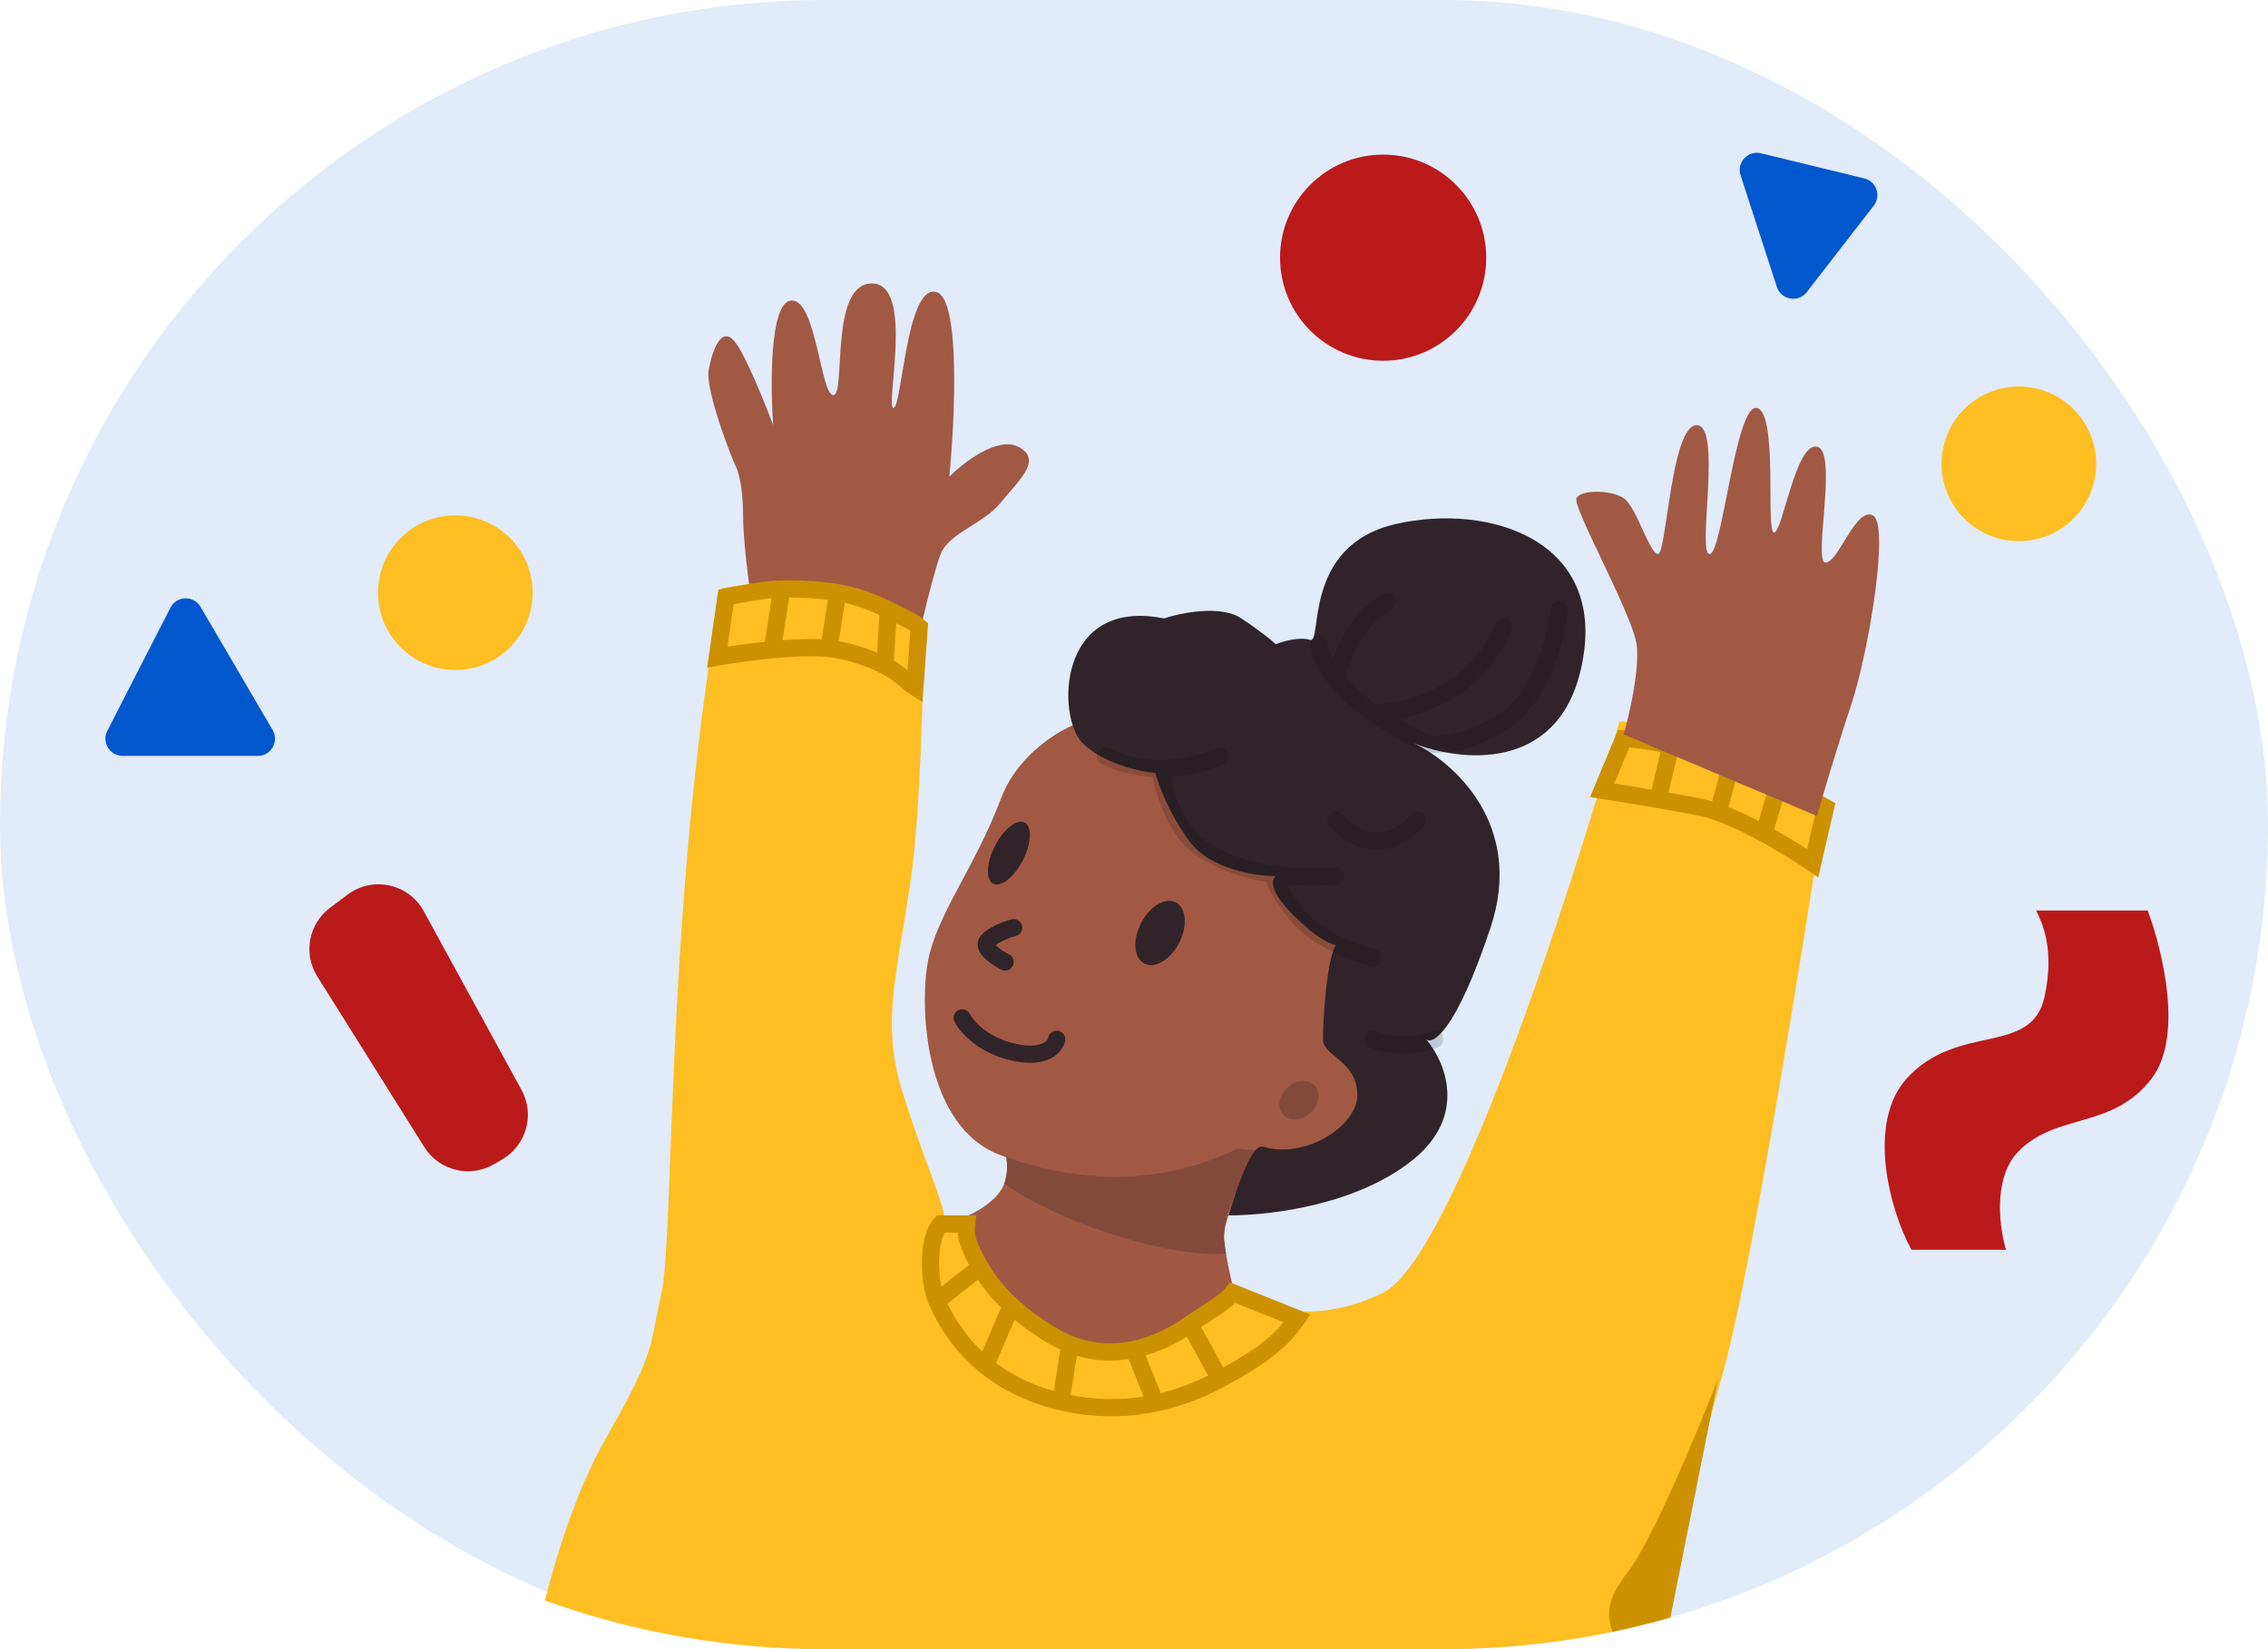 <svg fill="none" height="192" viewBox="0 0 264 192" width="264" xmlns="http://www.w3.org/2000/svg" xmlns:xlink="http://www.w3.org/1999/xlink"><clipPath id="a"><path d="m0 0h264v192h-264z"/></clipPath><g clip-path="url(#a)"><rect fill="#0057ce" height="192" opacity=".12" rx="96" width="264"/><path d="m117 137.5c-.8 2.8-5 4.5-7 5 .167 2.333 2.5 8.5 10.5 14.5s19.667 1.167 24.5-2c-.667-2-2.1-6.9-2.5-10.5s4.833-11.5 6.5-13.5h-33.5c.833 1 2.3 3.7 1.5 6.5z" fill="#a15842"/><path d="m116.899 137.802c5.499 4.035 17.752 8.368 25.101 8.198.239-.006.474-.023.703-.051-.083-.498-.151-.984-.203-1.449-.4-3.6 2.833-8.5 4.5-10.5l-31.5-3c.833 1 2.3 3.7 1.5 6.5-.029.102-.063.203-.101.302z" fill="#834a3c"/><path d="m116.5 93c2.331-6.215 9.025-9.198 10-9 16.5-11.5 38.5 5.5 39 17.0.4 9.2-6.5 18.5-10 22 1.833 1.167 4.6 4.6 1 9s-8.833 2.5-11 1c-8.5 4.5-18 5.5-29 1.5-8.8-3.2-9.5-17-8.5-22.5s5.5-11 8.5-19z" fill="#a25943"/><path d="m86.5 60c0 3.6 1 10.5 1.5 13.5l18.5 2.5c.667-3 2.2-9.5 3-11.5 1-2.5 5-3.5 7-6s5-5 2-6.5c-2.4-1.2-6.333 1.833-8 3.5.667-6.833 1.3-20.7-1.5-21.5-3.5-1-4 13.5-5 13.5s2.5-14.5-2.5-14.5-3 13-4.5 13-2-11.5-5-11c-2.4.4-2.333 9.833-2 14.5-1-2.667-3.3-8.352-4.5-9.758-1.5-1.758-2.5.758-3 3.258-.4 2 1.833 8.167 3 11 .333.5 1 2.4 1 6z" fill="#a15944"/><path d="m194.211 188.378c-8.332 2.359-17.124 3.622-26.211 3.622h-72c-11.433 0-22.4-1.999-32.569-5.666 1.446-5.732 3.812-13.135 7.069-18.834 4.796-8.393 5.119-10.077 5.822-13.734.176-.919.377-1.961.678-3.266.495-2.147.718-7.951 1.029-16.041.629-16.398 1.619-42.187 5.971-65.959 2.333-.5 8.2-1.2 13 0s9 3.167 10.5 4c0 6.5-.3 21.6-1.5 30-.309 2.162-.639 4.133-.946 5.97-1.187 7.085-2.039 12.177-.054 18.53 1.158 3.706 2.209 6.554 3.053 8.841.978 2.65 1.679 4.549 1.947 6.159.4 2.4 1.833 1 2.5 0-.5 6.5 9.5 15 15 15 9.2 0 13.5-4.333 15.5-6.5 2.667 1.667 10 4 18 0s21.667-46 27.5-66.5c2.667.167 9.2 1 14 3s8.667 4.833 10 6c-2.667 17.667-8.8 55.8-12 67s-4.667 18-5 20z" fill="#ffbe21"/><path d="m194.437 188.314c-2.22.634-4.473 1.191-6.755 1.667-.628-2.023-.727-3.709 1.818-6.981 2.8-3.6 8.167-16.5 10.5-22.5z" fill="#cd9100"/><path d="m114.082 147.5c1.443 2.534 4.025 5.404 8.418 8 .68.402 1.358.732 2.032.999m-10.45-8.999c-1.448-2.543-1.749-3.748-1.582-5h-3c-1.5 1.5-1.5 6.547-.437 9m5.019-4-5.019 4m0 0c1.116 2.574 2.912 5.274 5.652 7.5m2.785-6.5-2.785 6.5m0 0c2.246 1.825 5.126 3.332 8.785 4.192m1.032-6.693-1.032 6.693m1.032-6.693c2.592 1.024 5.126 1.098 7.468.605m-8.5 6.088c.486.114.986.217 1.5.308 3.384.597 6.569.464 9.5-.15m-2.5-6.246 2.5 6.246m-2.5-6.246c2.421-.511 4.637-1.627 6.5-2.928m-4 9.174c2.738-.574 5.254-1.568 7.5-2.778m-3.5-6.396c1.935-1.351 3.99-2.401 5-3.676l7.5 3c-1.816 2.594-3.988 4.371-9 7.072m-3.5-6.396 3.5 6.396" stroke="#cd9100" stroke-width="2"/><path d="m201.5 89c-2.609-1.043-4.997-1.747-7-2.208m7 2.208-1.5 5.572m1.5-5.572c2.108.843 3.949 1.629 5.5 2.322m-12.5-4.53c-2.604-.6-4.558-.792-5.5-.792l-2.5 6c1.325.204 3.835.607 6.5 1.073m1.5-6.281-1.5 6.281m0 0c1.692.296 3.447.616 5 .927.618.124 1.292.321 2 .572m0 0c3.87 1.375 8.746 4.378 11 5.928l1.5-6.5c-.757-.432-2.636-1.398-5.5-2.678m0 0-1.5 5.178m-108-27.5c-2.26-.377-4.534-.473-6.5-.434m6.5.434-1 6.5m1-6.5c2.154.359 4.187 1.134 5.91 2m-6.91 4.5c-3.6-.4-10.167.5-13 1l1-7c.97-.176 4.29-.89 6.5-.934m5.5 6.934c1.994.222 4.183.852 6.5 2m-12-8.934-1 6.434m13.41-4c2.116 1.064 2.763 1.265 3.59 2l-.5 7c-1.041-.669-1.634-1.576-3.5-2.5m.41-6.5-.41 6.5" stroke="#cd9100" stroke-width="2"/><g fill="#30242a"><ellipse cx="135.047" cy="108.7" rx="2.5" ry="4" transform="matrix(.89 .455 -.455 .89 64.302 -49.567)"/><ellipse cx="117.445" cy="99.392" rx="1.824" ry="4" transform="matrix(.89 .455 -.455 .89 58.133 -42.574)"/><path d="m118.243 108.97c.535-.134.861-.677.727-1.213-.134-.535-.677-.861-1.213-.727zm-1.69 3.924c.494.247 1.094.047 1.341-.447s.047-1.094-.447-1.341zm-3.659 5.159c-.247-.494-.847-.694-1.341-.447s-.694.847-.447 1.341zm11.087 3.143c.108-.541-.243-1.068-.785-1.177-.541-.108-1.068.243-1.177.785zm-5.981-13.196c-.243-.97-.243-.97-.243-.97-.001 0-.001 0-.001 0-.001 0-.002.001-.003.001-.002 0-.004.001-.007.002-.005.001-.013.003-.022.006-.019.005-.045.011-.078.02-.065.018-.156.045-.268.079-.223.069-.531.171-.874.309-.658.263-1.564.698-2.211 1.346l1.414 1.414c.353-.352.947-.667 1.539-.904.282-.112.537-.197.72-.253.091-.029.164-.049.212-.063.024-.006.042-.011.053-.014.006-.001.009-.002.011-.003h.002c-.001 0-.001 0-.001 0s0 0-.243-.97zm-3.707.793c-.267.266-.45.607-.489 1.002-.038.378.065.71.192.965.241.481.663.873 1.004 1.146.364.291.753.537 1.04.706.146.086.271.155.36.203.045.024.081.043.107.056.013.007.024.012.031.016.004.002.007.004.01.005.001.001.002.001.003.001 0 .001.001.001.001.001.001 0 .001 0 .448-.894s.447-.894.448-.894c-.001 0-.002-.001-.004-.002-.003-.002-.01-.005-.018-.009-.018-.009-.045-.024-.08-.043-.071-.037-.172-.093-.292-.164-.244-.143-.543-.335-.804-.544-.284-.227-.424-.397-.465-.479-.013-.026.019.024.009.129-.012.122-.07.197-.087.213zm-3.187 10.154c.633 1.266 2.78 3.663 6.677 4.529l.434-1.952c-3.303-.734-4.956-2.737-5.323-3.471zm6.677 4.529c1.941.431 3.393.285 4.434-.211 1.041-.495 1.614-1.319 1.764-2.069l-1.962-.392c-.016.083-.144.409-.661.656-.517.245-1.482.433-3.141.064z"/></g><ellipse cx="151.191" cy="128.17" fill="#834a3c" rx="2" ry="2.5" transform="matrix(.685 .728 -.728 .685 140.949 -69.773)"/><path d="m126 86.5c2.4 2.4 6.667 3.333 8.5 3.5.333 1.333 1.6 4.8 4 8 2.4 3.2 7.667 4 10 4-.5.333-.8 1.7 2 4.5s4.5 3.5 5 3.5c-1 1.5-1.5 8.2-1.5 11 0 2 4 2.5 4 6.5 0 3.536-6 7.5-11 6-1.5-.45-3.5 6.5-4 8 5.167 0 15.1-1.3 21.5-6.5s3.667-11.5 1.5-14c.833.666 3.5-1 7.5-13 4-12-4.333-19.333-9-21.5 5.333 2.167 16.7 3.5 19.5-8.5 3.5-15-10.5-19.5-21.5-17s-8.5 14-10 13.5c-1.2-.4-3.167.167-4 .5-.333-.333-1.6-1.4-4-3s-7-.667-9 0c-12.5-2.5-12.5 11.5-9.5 14.5z" fill="#30242a"/><path d="m181.5 71c-.333 3.167-2.1 10.2-6.5 13s-7.833 2.833-9 2.5c-1.613-.701-3.939-1.927-6.153-3.5m-6.347-8c.218 1.415.959 2.789 2 4.072m4.347 3.928c3.718 0 11.953-2 15.153-10m-15.153 10c-1.616-1.148-3.172-2.481-4.347-3.928m0 0c.5-2.572 2.5-7.072 6-9.072m-26.5 19.5c.333 2.167 1.7 7 4.5 9 2.174 1.553 4.928 2.72 8.5 3.262m-13-12.262c1.333 0 4.6-.3 7-1.5m-7 1.5c-1.241 0-4.252-.3-6.362-1.5m26.862 14c-2.841.189-5.322.092-7.5-.238m0 0c.5 1.246 2.1 4.238 4.5 6.238s5.898 3.167 7.347 3.5m0 9.5c1.051.5 3.953 1.2 7.153 0" stroke="#000" stroke-linecap="round" stroke-opacity=".15" stroke-width="2"/><path d="m155.5 95.5c1.5 1.833 5.5 4.4 9.5 0" stroke="#000" stroke-linecap="round" stroke-opacity=".15" stroke-width="2"/><path d="m190.5 75c.4 2.8-.833 8.167-1.5 10.5l22.5 9.5c.667-2.333 2.4-8.2 4-13 2-6 4.5-21 2.5-22s-4 5.5-5.5 5.5 1.5-13-1-13.5-4 10-5 10 .5-14-2-14.5-4 17-5.5 17 1.5-15-1.5-15-3.5 15-4.5 15-2.5-5.5-4-6.5-5-1-5.5 0 6.5 13.5 7 17z" fill="#a15944"/><path d="m19.837 70.747-7.346 14.341c-.682 1.331.285 2.912 1.78 2.912h15.74c1.545 0 2.506-1.677 1.726-3.01l-8.395-14.341c-.798-1.363-2.786-1.307-3.506.099z" fill="#0057ce"/><path d="m206.831 33.404-4.223-12.995c-.484-1.489.853-2.932 2.375-2.562l12.02 2.924c1.408.343 1.996 2.022 1.109 3.168l-7.797 10.071c-.984 1.27-2.987.921-3.484-.606z" fill="#0057ce"/><circle cx="53" cy="69" fill="#ffbe21" r="9"/><circle cx="235" cy="54" fill="#ffbe21" r="9"/><g fill="#ba1a1a"><circle cx="161" cy="30" r="12"/><path d="m49.395 133.549-12.463-19.873c-1.658-2.643-1.013-6.116 1.483-7.988l2.043-1.532c2.923-2.193 7.111-1.285 8.864 1.921l11.392 20.831c1.553 2.839.574 6.398-2.212 8.044l-.973.575c-2.8 1.655-6.408.777-8.136-1.978z"/><path d="m222 125.5c-4.8 5.2-2 15.5.5 20h11c-1-3.5-1.261-8.739 1.5-11.5 4.5-4.5 11-2.5 15.5-8.5 3.6-4.8 1.333-14.5-.5-19.5h-13c.667 1.333 2.2 4.4 1 10-1.5 7-10 3-16 9.5z"/></g></g></svg>